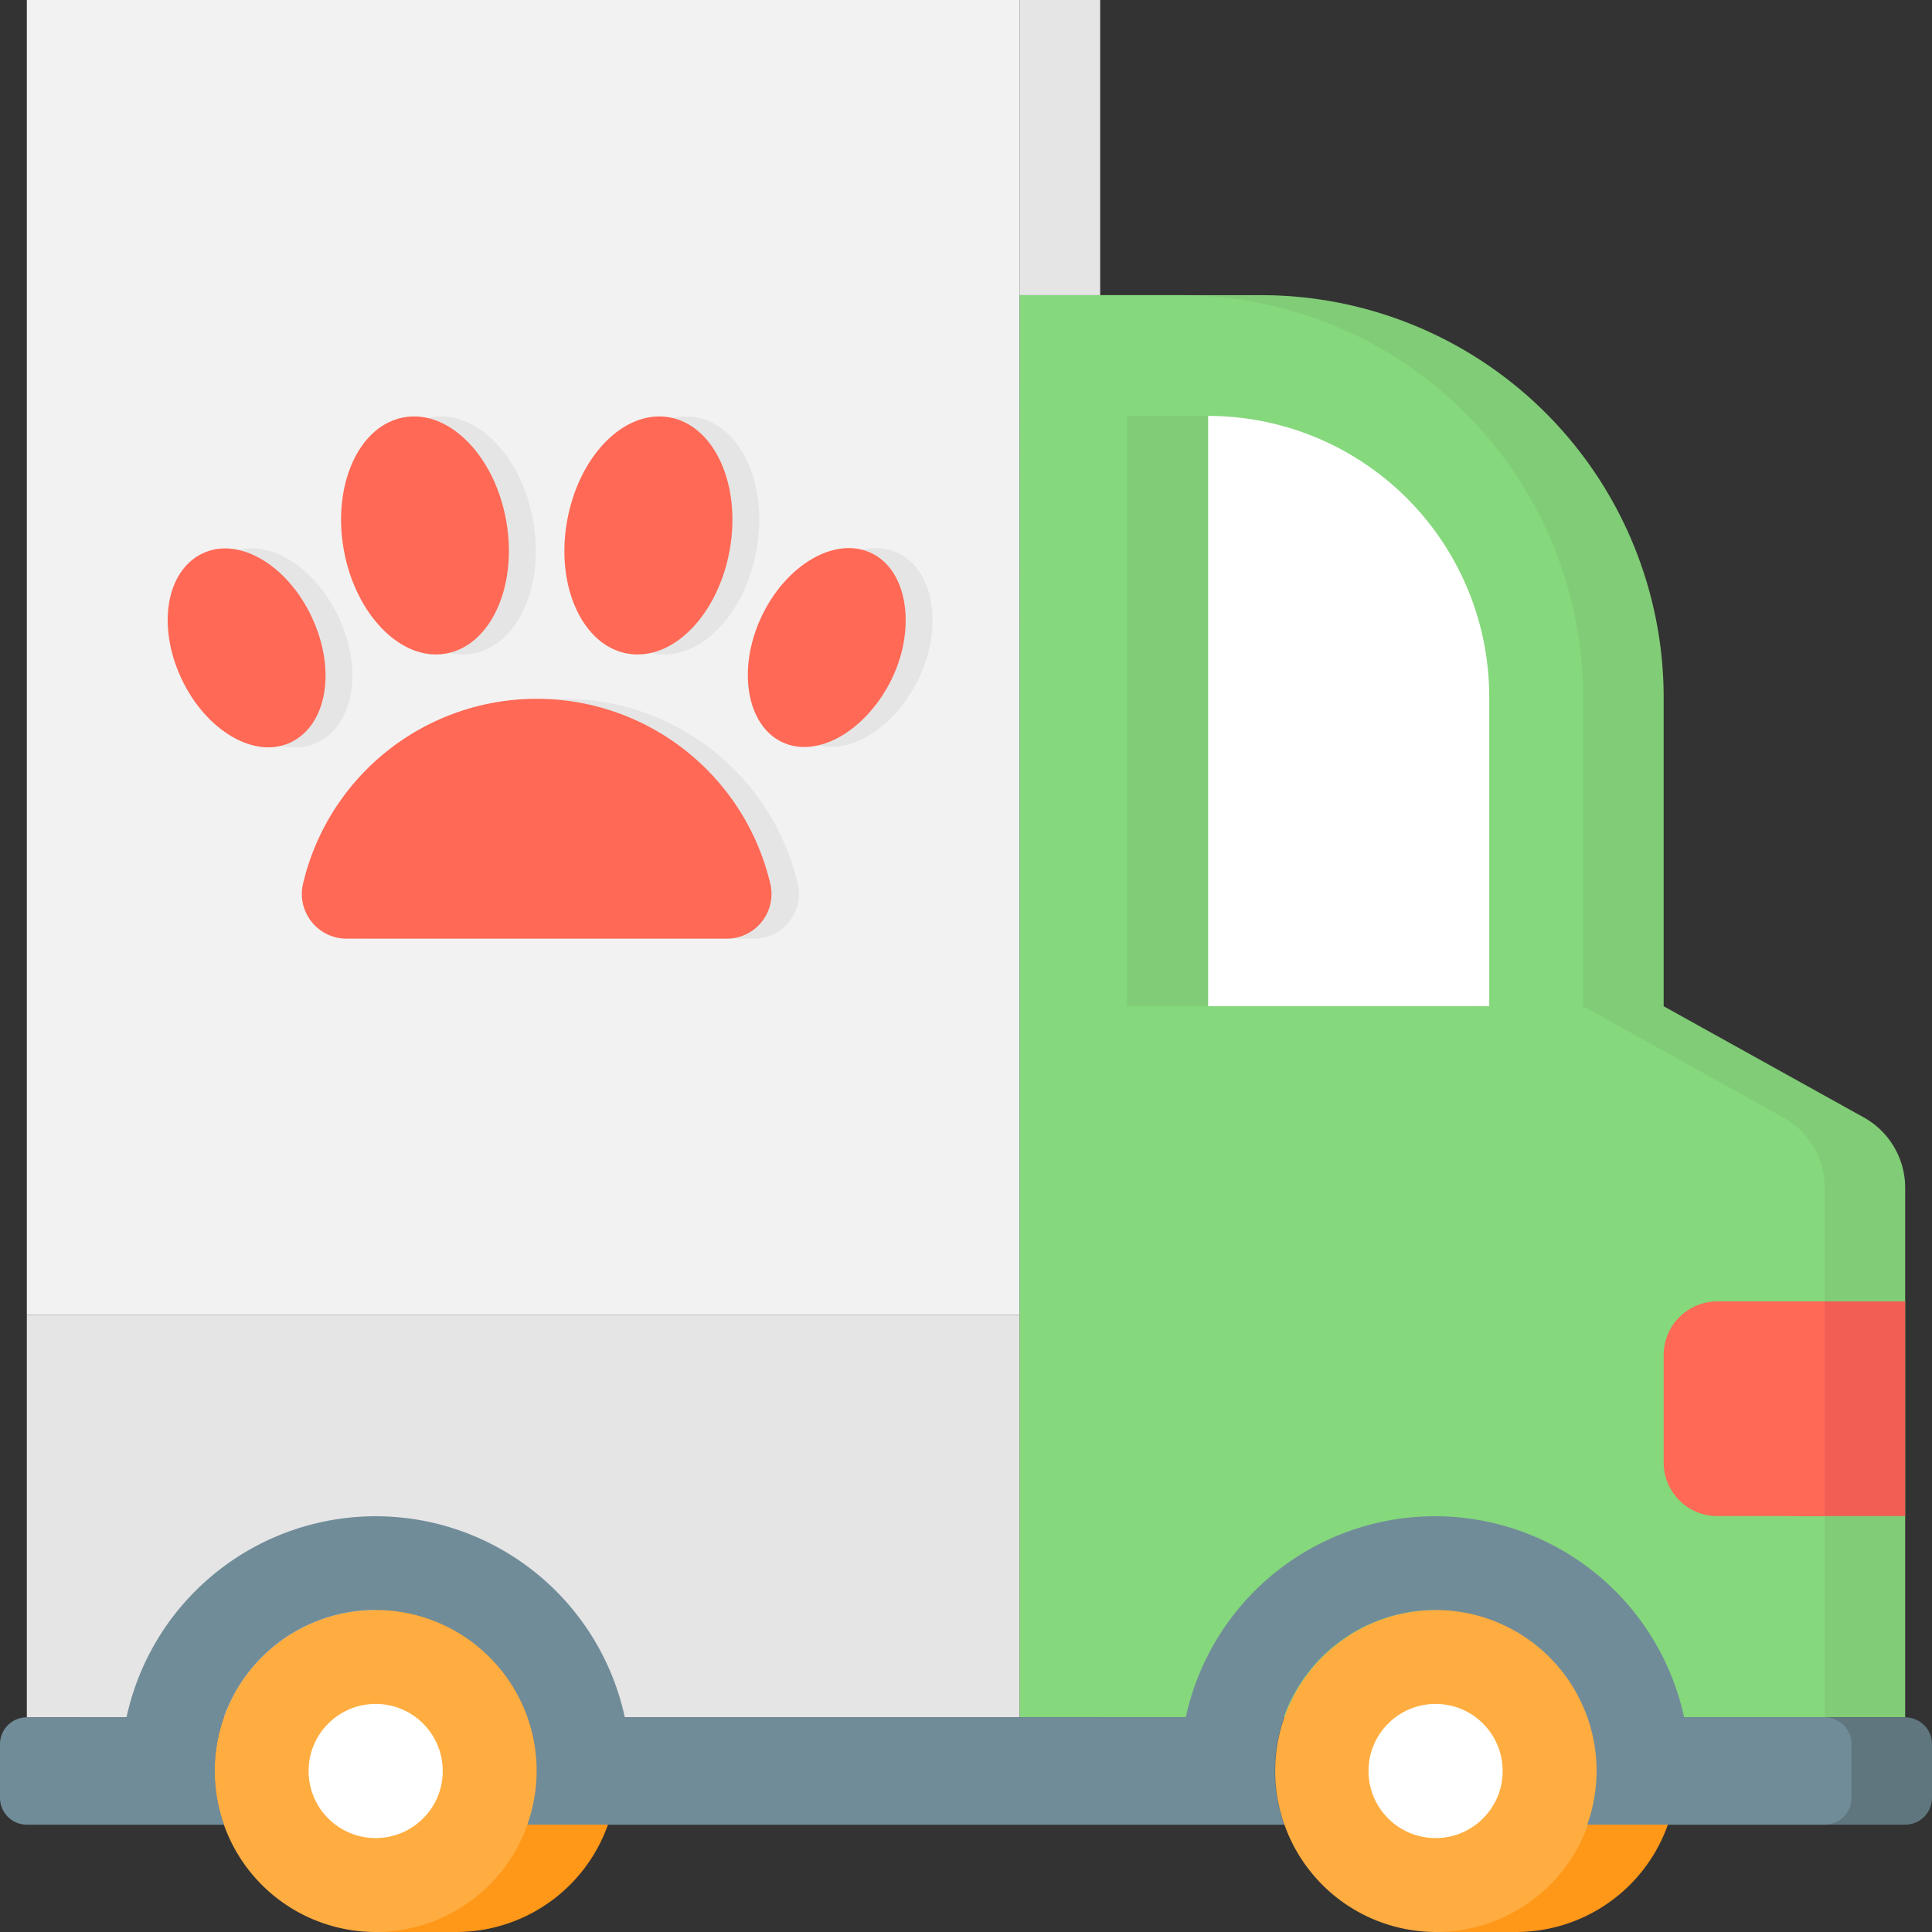 <svg xmlns="http://www.w3.org/2000/svg" viewBox="0 0 151.2 151.2"><rect x="0" y="0" width="151.2" height="151.2" fill="#333333" stroke="none"/><defs><style>.cls-1{fill:#e5e5e5;}.cls-2{fill:#f2f2f2;}.cls-3{fill:#81cc76;}.cls-4{fill:#85d87c;}.cls-5{fill:#fff;}.cls-6{fill:#f25e53;}.cls-7{fill:#ff6955;}.cls-8{fill:#60767f;}.cls-9{fill:#ff9718;}.cls-10{fill:#ffad40;}.cls-11{fill:#718c99;}</style></defs><g id="Слой_2" data-name="Слой 2"><g id="Layer_1" data-name="Layer 1"><rect class="cls-1" x="79.8" width="6.3" height="23.1"/><rect class="cls-2" x="2.1" width="77.7" height="102.9"/><rect class="cls-1" x="2.1" y="102.9" width="77.7" height="31.5"/><path class="cls-3" d="M149.1,134.4h-63V23.1H98.7a31.5,31.5,0,0,1,31.5,31.5V78.75l15.66,8.7A6.3,6.3,0,0,1,149.1,93Z"/><path class="cls-4" d="M142.8,134.4h-63V23.1H92.4a31.5,31.5,0,0,1,31.5,31.5V78.75l15.66,8.7A6.3,6.3,0,0,1,142.8,93Z"/><path class="cls-3" d="M88.2,32.55h5.25a22,22,0,0,1,22,22V78.75a0,0,0,0,1,0,0H88.2a0,0,0,0,1,0,0V32.55A0,0,0,0,1,88.2,32.55Z"/><path class="cls-5" d="M116.55,78.75h-22V32.55h0a22,22,0,0,1,22,22.05Z"/><path class="cls-6" d="M140.7,101.85h8.4a0,0,0,0,1,0,0v16.8a0,0,0,0,1,0,0h-8.4a4.2,4.2,0,0,1-4.2-4.2v-8.4A4.2,4.2,0,0,1,140.7,101.85Z"/><path class="cls-7" d="M134.4,101.85h8.4a0,0,0,0,1,0,0v16.8a0,0,0,0,1,0,0h-8.4a4.2,4.2,0,0,1-4.2-4.2v-8.4A4.2,4.2,0,0,1,134.4,101.85Z"/><path class="cls-8" d="M149.1,134.4H6.3v8.4H149.1a2.1,2.1,0,0,0,2.1-2.1v-4.2A2.1,2.1,0,0,0,149.1,134.4Z"/><path class="cls-9" d="M35.7,126H29.4v25.2h6.3a12.6,12.6,0,1,0,0-25.2Z"/><path class="cls-9" d="M118.65,126a12.6,12.6,0,0,1,0,25.2h-6.3V126Z"/><path class="cls-10" d="M42,138.6A12.6,12.6,0,1,1,29.4,126,12.6,12.6,0,0,1,42,138.6Z"/><path class="cls-10" d="M125,138.6a12.6,12.6,0,1,1-12.6-12.6A12.6,12.6,0,0,1,125,138.6Z"/><circle class="cls-5" cx="29.4" cy="138.6" r="5.25"/><circle class="cls-5" cx="112.35" cy="138.6" r="5.25"/><path class="cls-11" d="M142.8,134.4h-11a19.95,19.95,0,0,0-39,0H48.9a19.95,19.95,0,0,0-39,0H2.1A2.1,2.1,0,0,0,0,136.5v4.2a2.1,2.1,0,0,0,2.1,2.1H17.53a12.74,12.74,0,0,1-.73-4.2,12.6,12.6,0,0,1,25.2,0,12.74,12.74,0,0,1-.73,4.2h59.21a12.74,12.74,0,0,1-.73-4.2,12.6,12.6,0,0,1,25.2,0,12.74,12.74,0,0,1-.73,4.2H142.8a2.1,2.1,0,0,0,2.1-2.1v-4.2A2.1,2.1,0,0,0,142.8,134.4Z"/><path class="cls-1" d="M44.1,54.69A18.78,18.78,0,0,0,25.8,69.23a3.5,3.5,0,0,0,3.45,4.23H59a3.5,3.5,0,0,0,3.45-4.23A18.78,18.78,0,0,0,44.1,54.69Z"/><path class="cls-1" d="M51.21,51.15c3.51.62,7.09-3,8-8.13S58,33.28,54.47,32.66s-7.09,3-8,8.12S47.7,50.53,51.21,51.15Z"/><path class="cls-1" d="M70.26,43.27c-2.82-1.32-6.66.94-8.57,5s-1.18,8.5,1.64,9.82,6.66-1,8.58-5S73.09,44.58,70.26,43.27Z"/><path class="cls-1" d="M26.51,48.32c-1.91-4.11-5.75-6.37-8.57-5S14.38,49,16.29,53.09s5.76,6.37,8.58,5S28.43,52.43,26.51,48.32Z"/><path class="cls-1" d="M37,51.15c3.51-.62,5.63-5.26,4.73-10.37s-4.48-8.74-8-8.12S28.11,37.92,29,43,33.48,51.77,37,51.15Z"/><path class="cls-7" d="M42,54.69A18.78,18.78,0,0,0,23.7,69.23a3.5,3.5,0,0,0,3.45,4.23h29.7a3.5,3.5,0,0,0,3.45-4.23A18.78,18.78,0,0,0,42,54.69Z"/><path class="cls-7" d="M49.11,51.15c3.51.62,7.09-3,8-8.13s-1.22-9.74-4.73-10.36-7.09,3-8,8.12S45.6,50.53,49.11,51.15Z"/><path class="cls-7" d="M68.16,43.27c-2.82-1.32-6.66.94-8.57,5s-1.18,8.5,1.64,9.82,6.66-1,8.58-5S71,44.58,68.16,43.27Z"/><path class="cls-7" d="M24.41,48.32c-1.91-4.11-5.75-6.37-8.58-5S12.28,49,14.19,53.09s5.76,6.37,8.58,5S26.33,52.43,24.41,48.32Z"/><path class="cls-7" d="M34.89,51.15c3.51-.62,5.63-5.26,4.73-10.37s-4.48-8.74-8-8.12S26,37.92,26.9,43,31.38,51.77,34.89,51.15Z"/></g></g></svg>